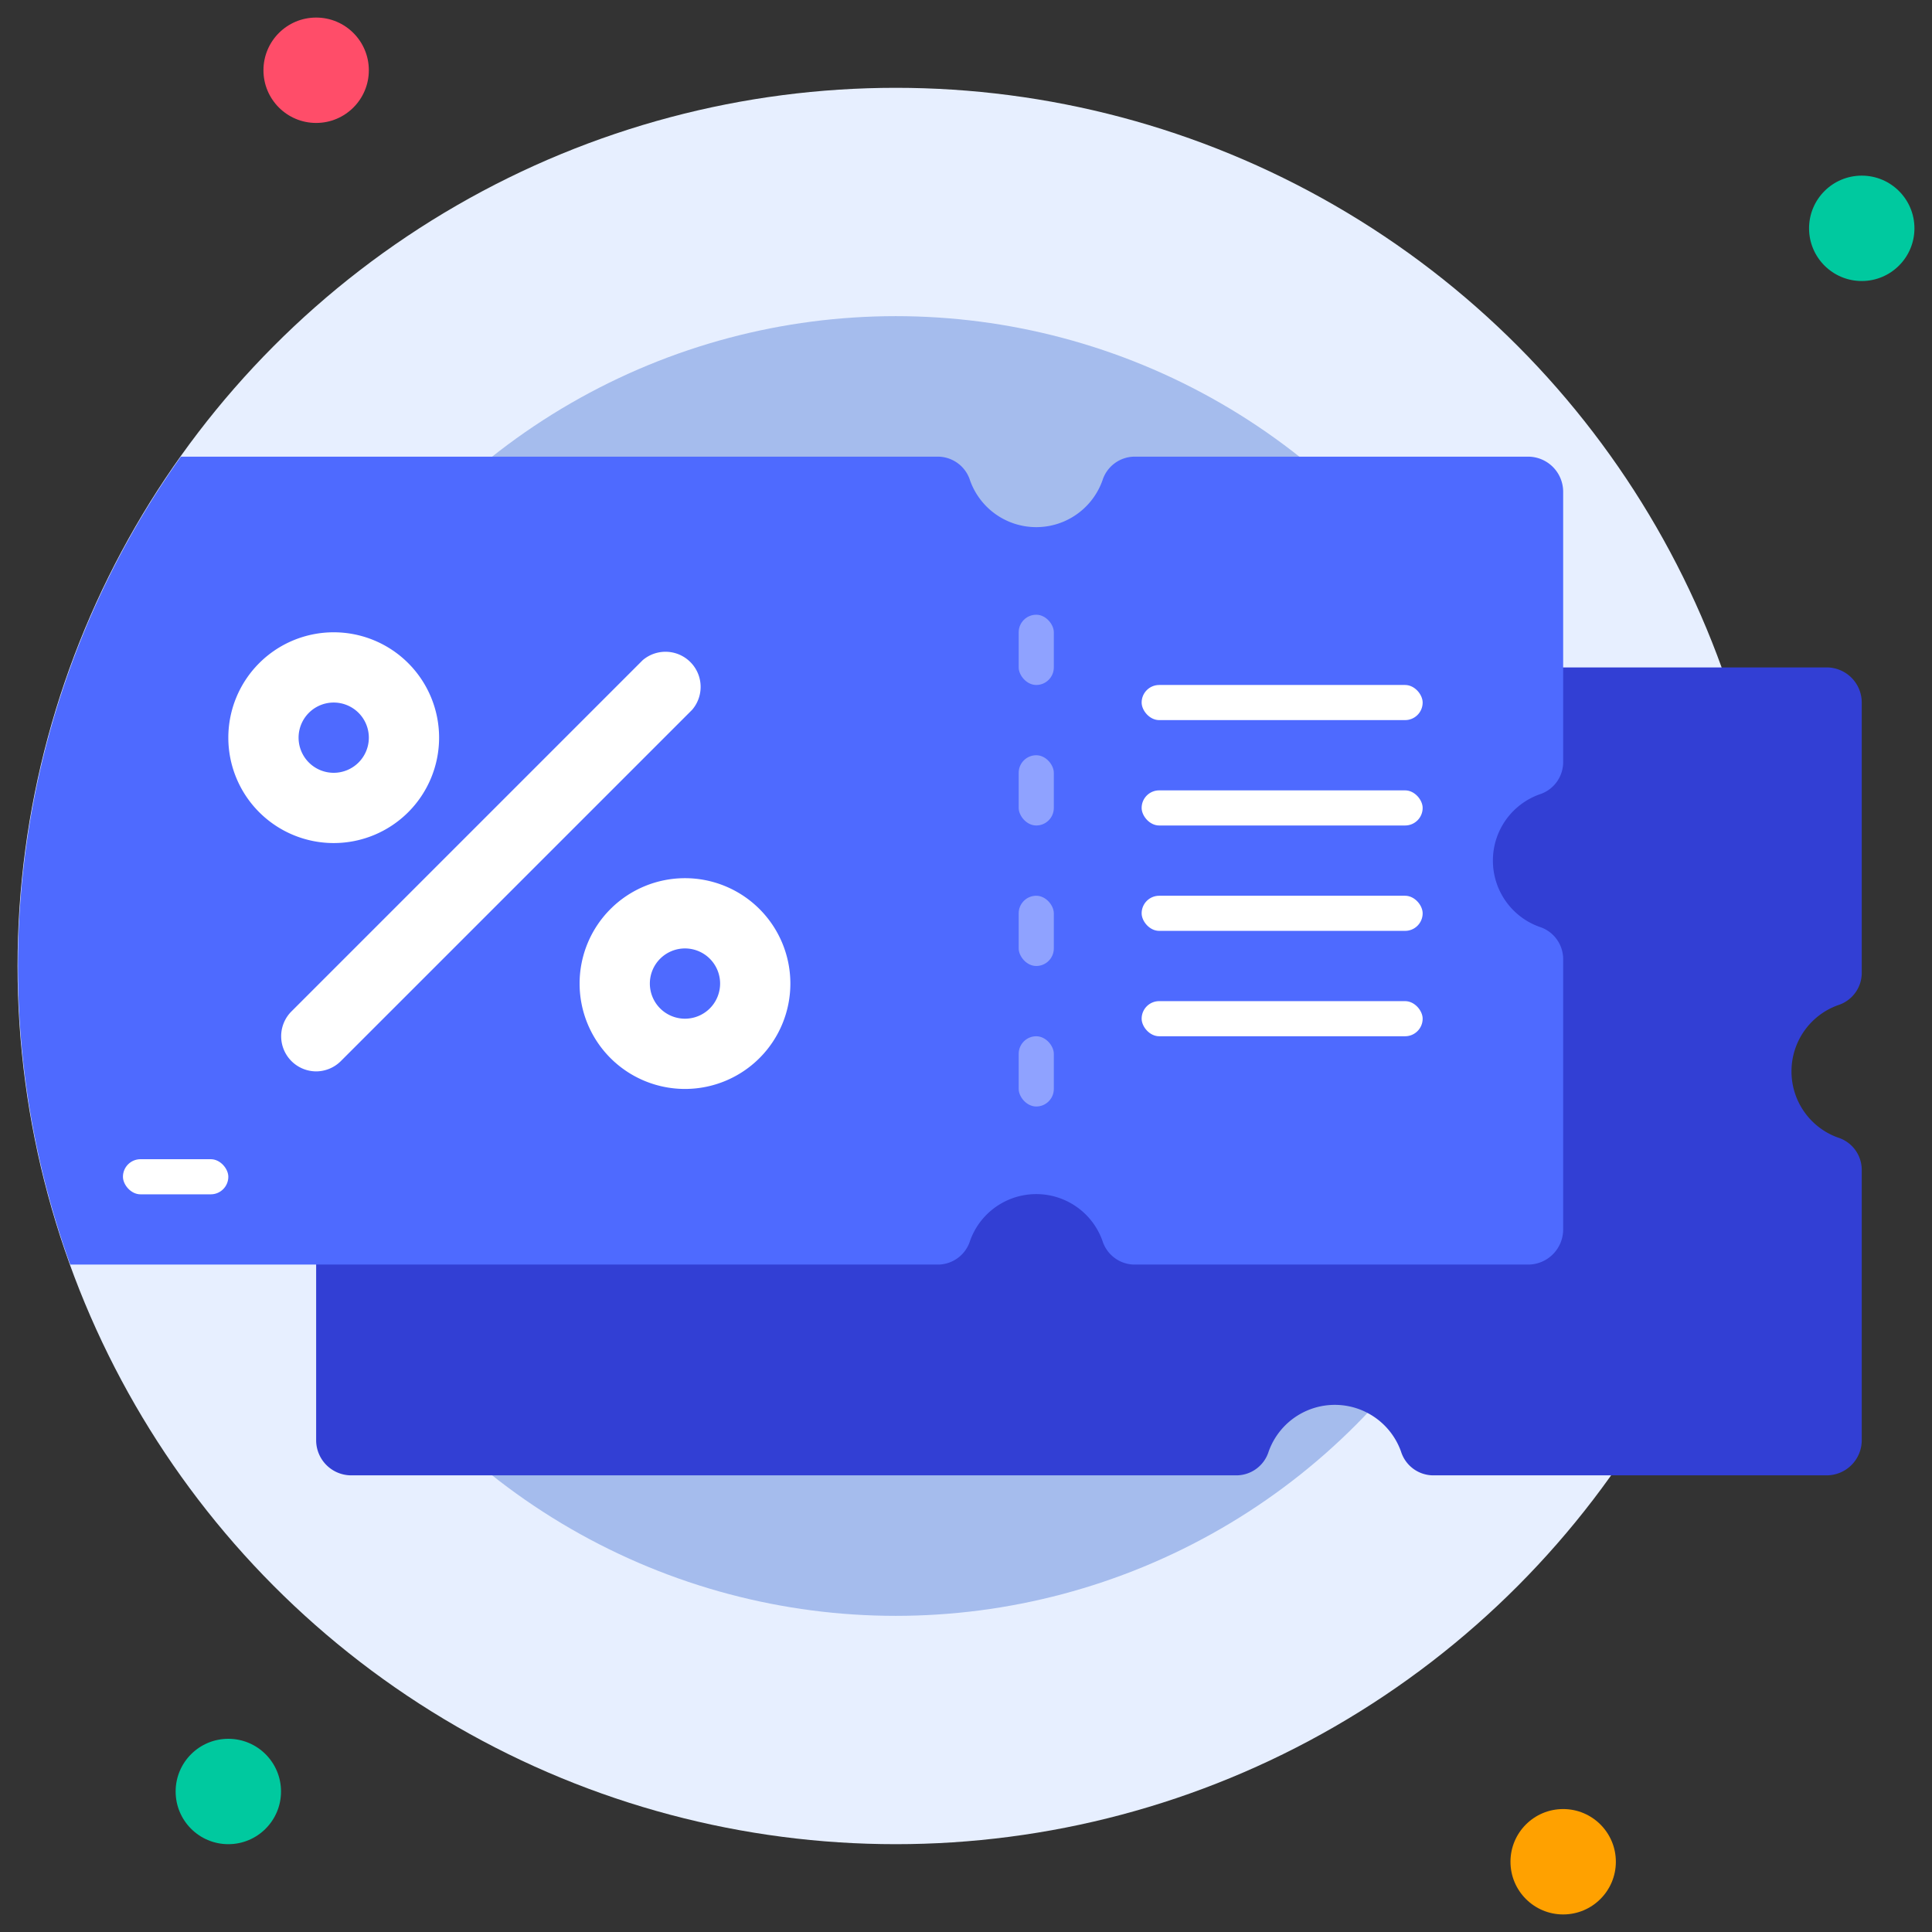 <svg height="512" viewBox="0 0 110 110" width="512" xmlns="http://www.w3.org/2000/svg"><rect x="0" y="0" width="110" height="110" fill="#333333" stroke="none"/><g id="_4._Coupon" data-name="4. Coupon"><circle cx="51" cy="55" fill="#e7efff" r="50"/><circle cx="51" cy="55" fill="#a5bced" r="37"/><circle cx="18" cy="4" fill="#ff4d69" r="3"/><circle cx="106" cy="13" fill="#00c99f" r="3"/><circle cx="89" cy="106" fill="#ffa100" r="3"/><circle cx="13" cy="102" fill="#00c99f" r="3"/><path d="m102 61a4 4 0 0 0 2.65 3.77 1.93 1.93 0 0 1 1.35 1.8v15.43a2 2 0 0 1 -2 2h-22.43a1.93 1.93 0 0 1 -1.8-1.35 4 4 0 0 0 -7.54 0 1.93 1.93 0 0 1 -1.8 1.35h-50.43a2 2 0 0 1 -2-2v-44h54a4 4 0 0 0 8 0h24a2 2 0 0 1 2 2v15.43a1.93 1.93 0 0 1 -1.35 1.8 4 4 0 0 0 -2.65 3.77z" fill="#323fd4"/><path d="m85 49a4 4 0 0 0 2.65 3.77 1.93 1.93 0 0 1 1.35 1.8v15.43a2 2 0 0 1 -2 2h-22.43a1.93 1.93 0 0 1 -1.8-1.35 4 4 0 0 0 -7.54 0 1.93 1.93 0 0 1 -1.8 1.35h-49.43a50 50 0 0 1 6.3-46h43.13a1.93 1.93 0 0 1 1.8 1.35 4 4 0 0 0 7.54 0 1.93 1.93 0 0 1 1.8-1.35h22.43a2 2 0 0 1 2 2v15.43a1.93 1.93 0 0 1 -1.35 1.8 4 4 0 0 0 -2.65 3.77z" fill="#4e6aff"/><rect fill="#8fa2ff" height="4" rx="1" width="2" x="58" y="35"/><rect fill="#8fa2ff" height="4" rx="1" width="2" x="58" y="43"/><rect fill="#8fa2ff" height="4" rx="1" width="2" x="58" y="51"/><rect fill="#8fa2ff" height="4" rx="1" width="2" x="58" y="59"/><g fill="#fff"><rect height="2" rx="1" transform="matrix(-1 0 0 -1 146 80)" width="16" x="65" y="39"/><rect height="2" rx="1" transform="matrix(-1 0 0 -1 146 92)" width="16" x="65" y="45"/><rect height="2" rx="1" transform="matrix(-1 0 0 -1 146 104)" width="16" x="65" y="51"/><rect height="2" rx="1" transform="matrix(-1 0 0 -1 20 134)" width="6" x="7" y="66"/><rect height="2" rx="1" transform="matrix(-1 0 0 -1 146 116)" width="16" x="65" y="57"/><path d="m18 61a2 2 0 0 1 -1.41-3.41l20-20a2 2 0 0 1 2.82 2.82l-20 20a2 2 0 0 1 -1.41.59z"/><path d="m19 48a6 6 0 1 1 6-6 6 6 0 0 1 -6 6zm0-8a2 2 0 1 0 2 2 2 2 0 0 0 -2-2z"/><path d="m39 62a6 6 0 1 1 6-6 6 6 0 0 1 -6 6zm0-8a2 2 0 1 0 2 2 2 2 0 0 0 -2-2z"/></g></g></svg>